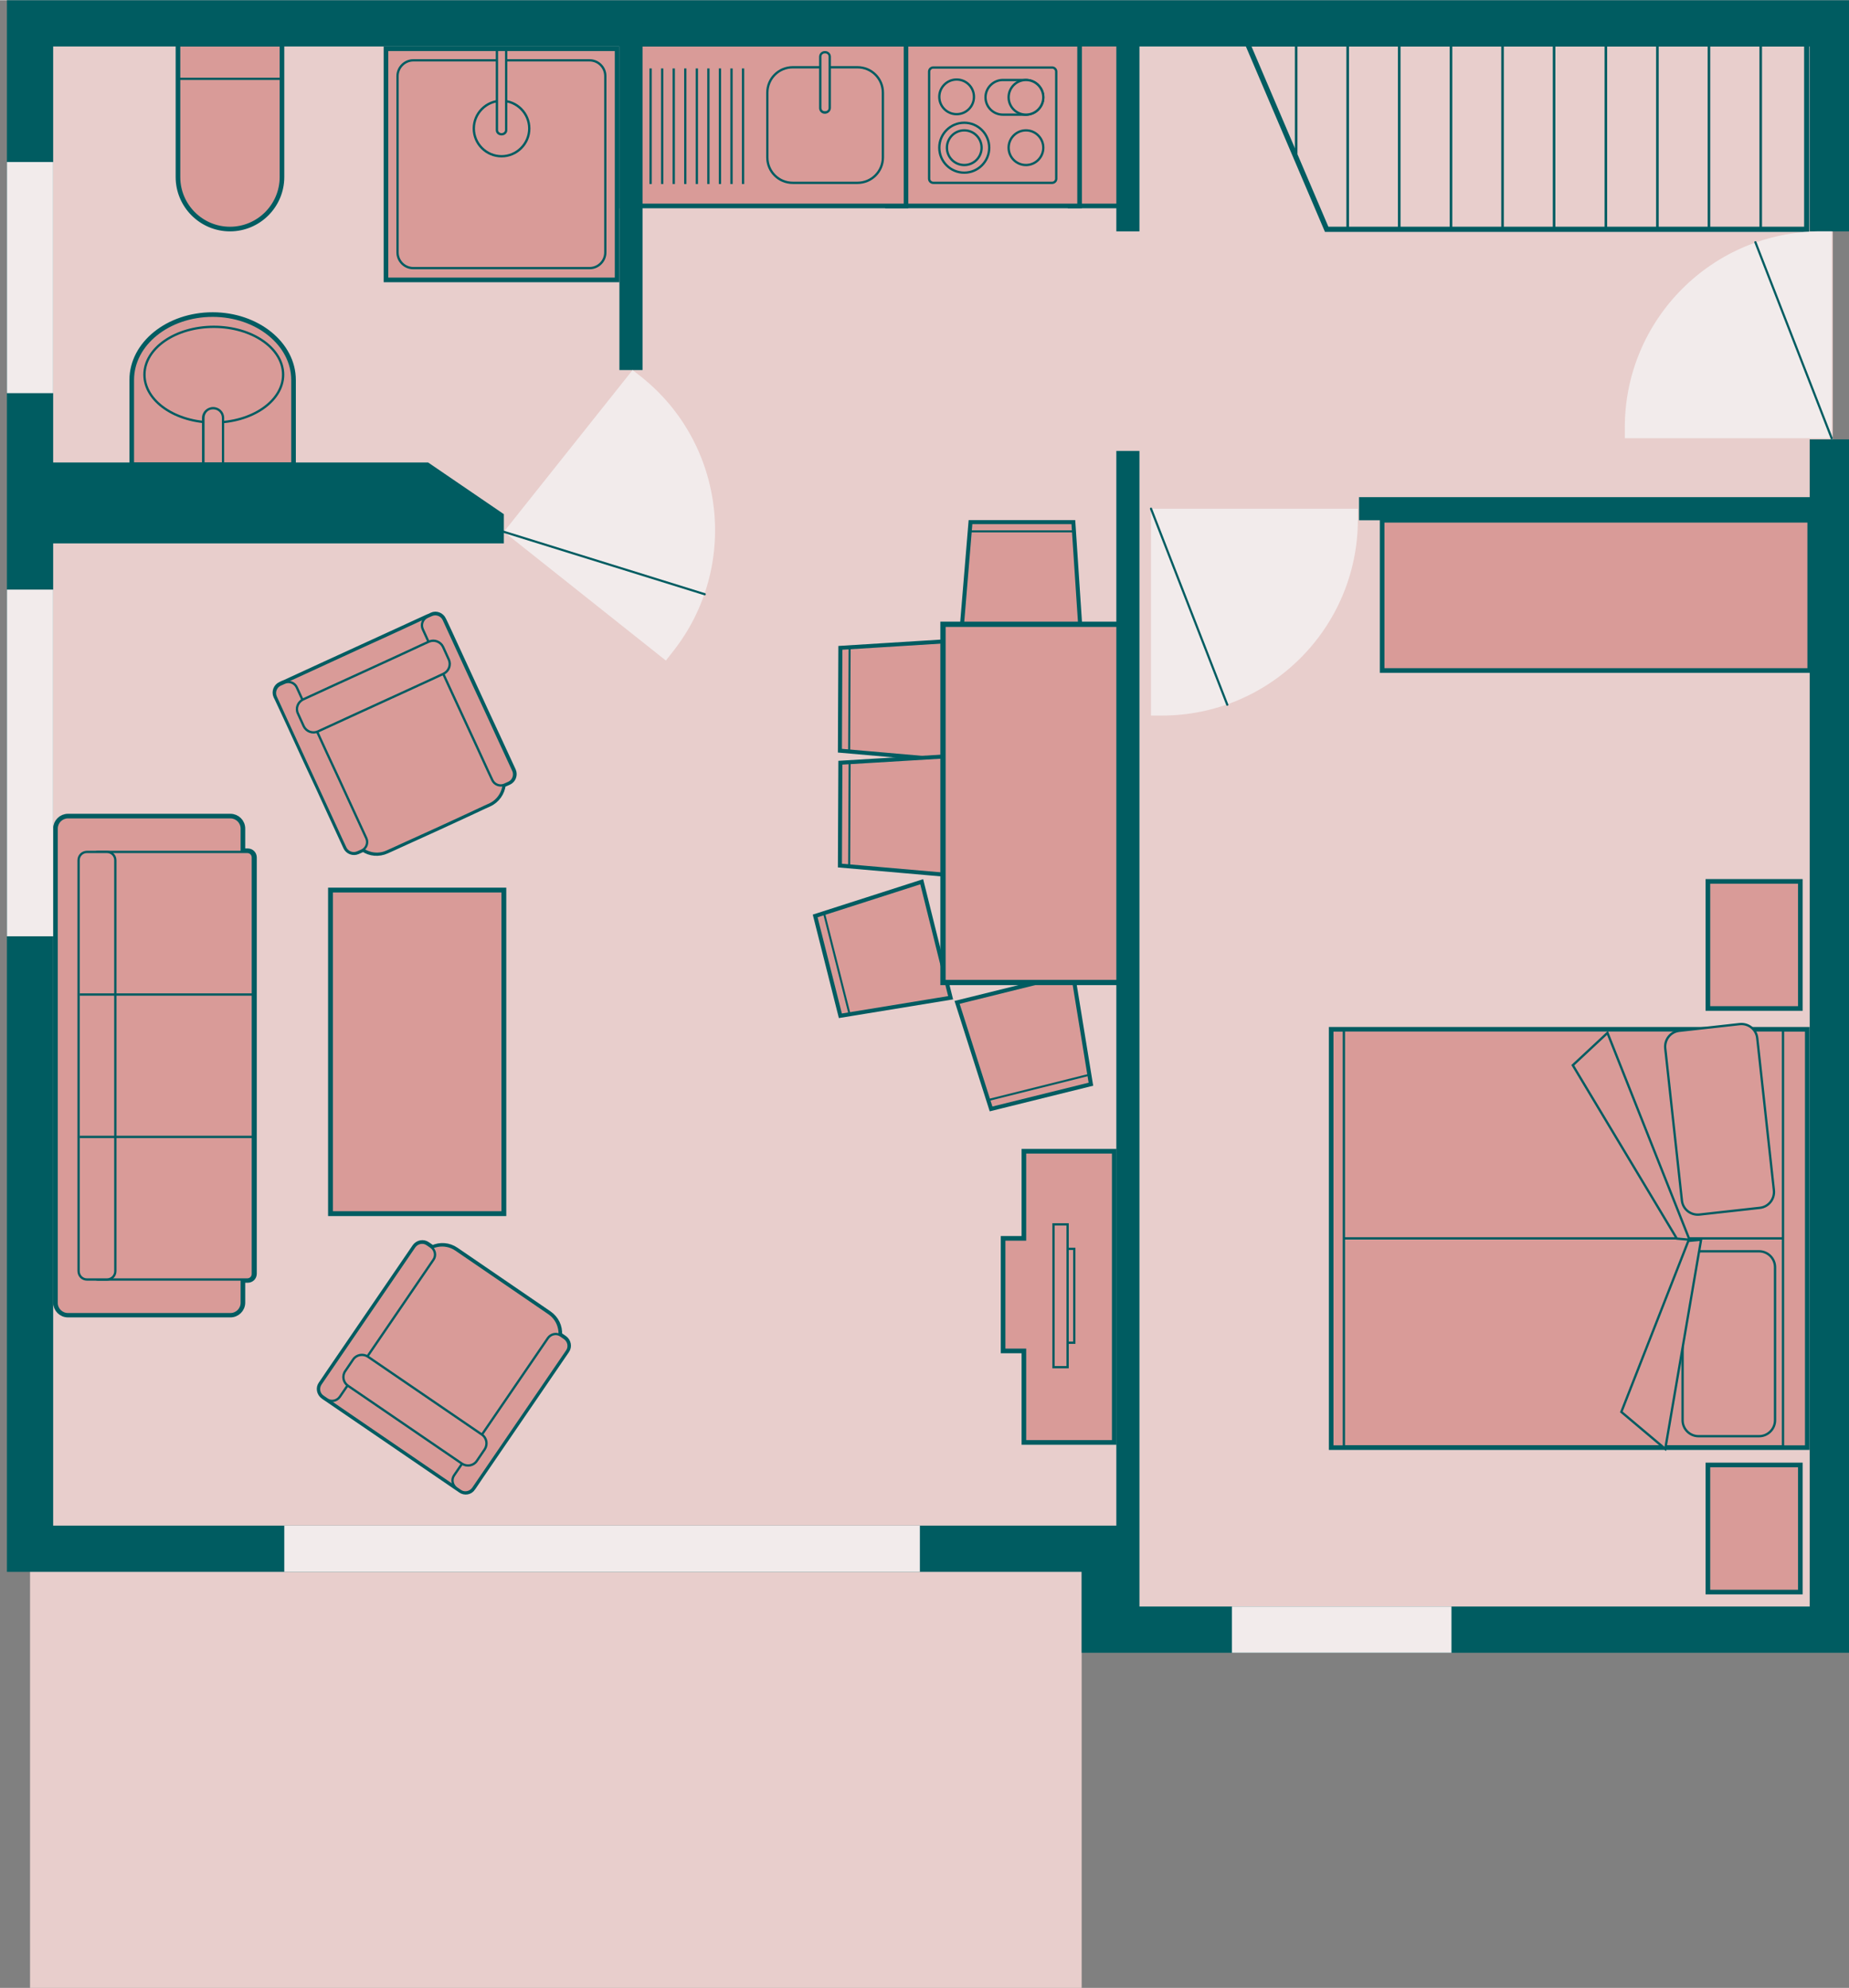 <?xml version="1.0" encoding="utf-8"?>
<!-- Generator: Adobe Illustrator 24.2.0, SVG Export Plug-In . SVG Version: 6.00 Build 0)  -->
<svg version="1.1" xmlns="http://www.w3.org/2000/svg" xmlns:xlink="http://www.w3.org/1999/xlink" x="0px" y="0px" width="1116px"
	 height="1200px" viewBox="0 0 800 860" enable-background="new 0 0 800 860" xml:space="preserve">
<rect x="0" y="0" width="800" height="860" fill="#808080" stroke="none"/>
<g id="plans">
</g>
<g id="house">
</g>
<g id="floor">
	<rect x="13" y="670" transform="matrix(-1 -1.139655e-12 1.139655e-12 -1 481 1530)" fill="#E8CECC" width="455" height="190"/>
	<polygon fill="#E8CECC" points="478,670 478,705 793,705 793,10 488,10 478,10 13,10 13,670 	"/>
</g>
<g id="interior">
	
		<rect x="463" y="14" transform="matrix(-1 -7.295310e-14 7.295310e-14 -1 951 103)" fill="#D99B98" stroke="#005C61" stroke-width="2" stroke-miterlimit="10" width="25" height="75"/>
	<path fill="#D99B98" stroke="#005C61" stroke-width="2" stroke-miterlimit="10" d="M122,76.5V54V41.5V19H99.5h0H77v22.5V54v22.5
		C77,88.9,87.1,99,99.5,99h0C111.9,99,122,88.9,122,76.5z"/>
	<g>
		<line fill="none" stroke="#005C61" stroke-miterlimit="10" x1="122" y1="34" x2="77" y2="34"/>
	</g>
	<path fill="#D99B98" stroke="#005C61" stroke-width="2" stroke-miterlimit="10" d="M57,164.3V201h70v-36.7
		c0-15.6-15.7-28.3-35-28.3h0C72.7,136,57,148.6,57,164.3z"/>
	<ellipse fill="#D99B98" stroke="#005C61" stroke-miterlimit="10" cx="92.5" cy="162" rx="30" ry="20.7"/>
	<g>
		<path fill="#D99B98" d="M88,200.5v-19.8c0-2.3,1.9-4.2,4.3-4.2s4.3,1.9,4.3,4.2v19.8H88z"/>
		<path fill="#005C61" d="M92.2,177c2.1,0,3.8,1.6,3.8,3.7V200h-7.5v-19.3C88.5,178.6,90.1,177,92.2,177 M92.2,176L92.2,176
			c-2.6,0-4.8,2.1-4.8,4.7V201H97v-20.3C97,178.1,94.9,176,92.2,176L92.2,176z"/>
	</g>
	<path fill="#D99B98" stroke="#005C61" stroke-width="2" stroke-miterlimit="10" d="M384,89c0,0,0-18.9,0-37c0-0.4,0-0.8,0-1.2
		c0-16.4,0-31.8,0-31.8s1.9,0,5,0c2.2,0,4.9,0,7.9,0c21.5,0,70.2,0,70.2,0s0,15.4,0,31.8c0,0.4,0,0.8,0,1.2c0,18.2,0,37,0,37
		s-48.7,0-70.2,0c-3,0-5.6,0-7.9,0C385.9,89,384,89,384,89z"/>
	<path fill="#D99B98" stroke="#005C61" stroke-miterlimit="10" d="M402,77.2c0,0,0-13,0-25.2c0-0.4,0-0.8,0-1.2
		c0-10.4,0-19.9,0-19.9c0-1,0.8-1.8,1.8-1.8h51.4c1,0,1.8,0.8,1.8,1.8c0,0,0,9.5,0,19.9c0,0.4,0,0.8,0,1.2c0,12.2,0,25.2,0,25.2
		c0,1-0.8,1.8-1.8,1.8h-51.4C402.8,79,402,78.2,402,77.2z"/>
	<circle fill="#D99B98" stroke="#005C61" stroke-miterlimit="10" cx="417.2" cy="63.8" r="10.8"/>
	<circle fill="#D99B98" stroke="#005C61" stroke-miterlimit="10" cx="417.2" cy="63.8" r="7.5"/>
	<circle fill="#D99B98" stroke="#005C61" stroke-miterlimit="10" cx="443.9" cy="63.8" r="7.5"/>
	<path fill="#D99B98" stroke="#005C61" stroke-miterlimit="10" d="M426.4,42L426.4,42c0-4.1,3.4-7.5,7.5-7.5h10
		c4.1,0,7.5,3.4,7.5,7.5v0c0,4.1-3.4,7.5-7.5,7.5h-10C429.7,49.5,426.4,46.1,426.4,42z"/>
	<circle fill="#D99B98" stroke="#005C61" stroke-miterlimit="10" cx="443.9" cy="42" r="7.5"/>
	<circle fill="#D99B98" stroke="#005C61" stroke-miterlimit="10" cx="413.9" cy="41.8" r="7.5"/>
	<g>
		<g>
			
				<rect x="589" y="433.3" transform="matrix(-1.836970e-16 1 -1 -1.836970e-16 1214.75 -143.25)" fill="none" stroke="#005C61" stroke-width="3" stroke-miterlimit="10" width="180" height="205"/>
			
				<rect x="576.5" y="535.8" transform="matrix(-1 -1.224647e-16 1.224647e-16 -1 1358 1161.5)" fill="#D99B98" stroke="#005C61" stroke-miterlimit="10" width="205" height="90"/>
			<path fill="#D99B98" stroke="#005C61" stroke-miterlimit="10" d="M734.9,541.3h26.2c3.8,0,6.9,3.1,6.9,6.9v66.2
				c0,3.8-3.1,6.9-6.9,6.9h-26.2c-3.8,0-6.9-3.1-6.9-6.9v-66.2C728,544.3,731.1,541.3,734.9,541.3z"/>
			
				<rect x="576.5" y="445.8" transform="matrix(-1 -1.224647e-16 1.224647e-16 -1 1358 981.5)" fill="#D99B98" stroke="#005C61" stroke-miterlimit="10" width="205" height="90"/>
			<path fill="#D99B98" stroke="#005C61" stroke-miterlimit="10" d="M726.6,445.9l26.1-2.9c3.8-0.4,7.2,2.3,7.6,6.1l7.2,65.8
				c0.4,3.8-2.3,7.2-6.1,7.6l-26.1,2.9c-3.8,0.4-7.2-2.3-7.6-6.1l-7.2-65.8C720.1,449.7,722.8,446.3,726.6,445.9z"/>
			<polygon fill="#D99B98" stroke="#005C61" stroke-miterlimit="10" points="731,536.3 695.5,446.8 680.5,460.8 725.5,535.8 			"/>
			<polygon fill="#D99B98" stroke="#005C61" stroke-miterlimit="10" points="736,536.3 720.5,626.8 701.5,610.8 730.5,536.8 			"/>
			
				<rect x="686.5" y="530.8" transform="matrix(-1.836970e-16 1 -1 -1.836970e-16 1312.25 -240.75)" fill="#D99B98" stroke="#005C61" stroke-miterlimit="10" width="180" height="10"/>
			
				<rect x="489" y="533.3" transform="matrix(-1.836970e-16 1 -1 -1.836970e-16 1114.75 -43.25)" fill="#D99B98" stroke="#005C61" stroke-miterlimit="10" width="180" height="5"/>
		</g>
	</g>
	
		<rect x="731.5" y="641.3" transform="matrix(-1.836970e-16 1 -1 -1.836970e-16 1420.25 -97.75)" fill="#D99B98" stroke="#005C61" stroke-width="2" stroke-miterlimit="10" width="55" height="40"/>
	
		<rect x="731.5" y="388.8" transform="matrix(-1.836970e-16 1 -1 -1.836970e-16 1167.75 -350.25)" fill="#D99B98" stroke="#005C61" stroke-width="2" stroke-miterlimit="10" width="55" height="40"/>
	
		<rect x="143" y="385" transform="matrix(-1 3.463351e-11 -3.463351e-11 -1 361 910)" fill="#D99B98" stroke="#005C61" stroke-width="2.103" stroke-miterlimit="10" width="75" height="140"/>
	
		<rect x="598" y="225" transform="matrix(-1 1.941746e-14 -1.941746e-14 -1 1381 515)" fill="#D99B98" stroke="#005C61" stroke-width="2" stroke-miterlimit="10" width="185" height="65"/>
	
		<rect x="167" y="21" transform="matrix(-1 -1.224647e-16 1.224647e-16 -1 434 142)" fill="#D99B98" stroke="#005C61" stroke-width="2" stroke-miterlimit="10" width="100" height="100"/>
	<path fill="#D99B98" stroke="#005C61" stroke-miterlimit="10" d="M178.8,26h76.3c3.8,0,6.8,3.1,6.8,6.8v76.3c0,3.8-3.1,6.8-6.8,6.8
		h-76.3c-3.8,0-6.8-3.1-6.8-6.8V32.8C172,29.1,175.1,26,178.8,26z"/>
	<g>
		<circle fill="#D99B98" cx="217" cy="55.5" r="12"/>
		<path fill="#005C61" d="M217,44c6.3,0,11.5,5.2,11.5,11.5S223.3,67,217,67s-11.5-5.2-11.5-11.5S210.7,44,217,44 M217,43
			c-6.9,0-12.5,5.6-12.5,12.5S210.1,68,217,68s12.5-5.6,12.5-12.5S223.9,43,217,43L217,43z"/>
	</g>
	<g>
		<path fill="#D99B98" d="M217,58c-1.1,0-2-0.8-2-1.8V21.5h4v34.7C219,57.2,218.1,58,217,58z"/>
		<path fill="#005C61" d="M218.5,22v34.2c0,0.7-0.7,1.3-1.5,1.3s-1.5-0.6-1.5-1.3V22H218.5 M219.5,21h-5v35.2c0,1.3,1.1,2.3,2.5,2.3
			c1.4,0,2.5-1,2.5-2.3V21L219.5,21z"/>
	</g>
	<path fill="#D99B98" stroke="#005C61" stroke-width="2" stroke-miterlimit="10" d="M434,535.7h9c0,0,0-10.4,0-18.7
		c0-10.3,0-19,0-19s3.8,0,9.3,0c4.6,0,11.3,0,16.5,0c7.6,0,13.3,0,13.3,0s0,7.2,0,19c0,20.2,0,65,0,86c0,12.9,0,21,0,21
		s-5.7,0-13.3,0c-5.2,0-11.9,0-16.5,0c-5.5,0-9.3,0-9.3,0s0-9.7,0-21c0-8.5,0-18.6,0-18.6h-9V535.7z"/>
	
		<rect x="458.8" y="540.2" transform="matrix(-1 -4.488422e-11 4.488422e-11 -1 923.605 1121.045)" fill="#D99B98" stroke="#005C61" stroke-miterlimit="10" width="6.1" height="40.6"/>
	
		<rect x="455.9" y="529.6" transform="matrix(-1 -4.488422e-11 4.488422e-11 -1 917.816 1121.045)" fill="#D99B98" stroke="#005C61" stroke-miterlimit="10" width="6.1" height="61.8"/>
	<path fill="#D99B98" stroke="#005C61" stroke-width="2" stroke-miterlimit="10" d="M204.7,643.8l0.5-0.7l2.9-4.3l37.2-54.4
		c1.3-1.8,0.8-4.3-1-5.6l-1.6-1.1c-0.2-0.1-0.4-0.2-0.5-0.3c0.2-3.6-1.4-7.1-4.6-9.3l-40.2-27.5c-3.2-2.2-7.1-2.4-10.3-0.9
		c-0.1-0.1-0.3-0.3-0.5-0.4l-1.6-1.1c-1.8-1.3-4.3-0.8-5.6,1l-37.2,54.4l-2.9,4.3l-0.5,0.7c-1.3,1.8-0.8,4.3,1,5.6l0.7,0.5l0.9,0.6
		l56.2,38.4l0.9,0.6l0.7,0.5C201,646.1,203.5,645.7,204.7,643.8z"/>
	<path fill="#D99B98" stroke="#005C61" stroke-miterlimit="10" d="M205.2,643.1l2.9-4.3c1.5-2.2,1-5.3-1.3-6.8l-0.1-0.1
		c0.1-0.2,0.3-0.3,0.4-0.5l33.2-48.5c3.3-4.8,2.1-11.5-2.8-14.8l-40.2-27.5c-4.8-3.3-11.5-2.1-14.8,2.8l-33.2,48.5
		c-0.1,0.2-0.2,0.4-0.3,0.5l-0.1-0.1c-2.2-1.5-5.3-1-6.8,1.3l-2.9,4.3c-1.5,2.2-1,5.3,1.3,6.8l57.9,39.6
		C200.6,645.9,203.7,645.3,205.2,643.1z"/>
	<path fill="#D99B98" stroke="#005C61" stroke-miterlimit="10" d="M196.5,638.2l40.6-59.4c1.3-1.8,3.8-2.3,5.6-1l1.6,1.1
		c1.8,1.3,2.3,3.8,1,5.6l-40.6,59.4c-1.3,1.8-3.8,2.3-5.6,1l-1.6-1.1C195.7,642.5,195.2,640,196.5,638.2z"/>
	<path fill="#D99B98" stroke="#005C61" stroke-miterlimit="10" d="M138.7,598.7l40.6-59.4c1.3-1.8,3.8-2.3,5.6-1l1.6,1.1
		c1.8,1.3,2.3,3.8,1,5.6L147,604.3c-1.3,1.8-3.8,2.3-5.6,1l-1.6-1.1C137.9,603,137.5,600.5,138.7,598.7z"/>
	<path fill="#D99B98" stroke="#005C61" stroke-miterlimit="10" d="M149.4,593.1l3.4-5c1.4-2.1,4.3-2.6,6.4-1.2l49.3,33.7
		c2.1,1.4,2.6,4.3,1.2,6.4l-3.4,5c-1.4,2.1-4.3,2.6-6.4,1.2l-49.3-33.7C148.5,598.1,147.9,595.2,149.4,593.1z"/>
	<path fill="#D99B98" stroke="#005C61" stroke-width="2" stroke-miterlimit="10" d="M269,89c0,0,0-9.5,0-21.4c0-4.7,0-9.9,0-15
		c0-17,0-33.6,0-33.6s2,0,5.5,0c0.6,0,1.7,0,3,0c44.4,0,114.5,0,114.5,0s0,16.6,0,33.6c0,5.1,0,10.3,0,15c0,12,0,21.4,0,21.4
		s-70.1,0-114.5,0c-1.3,0-2.4,0-3,0C271,89,269,89,269,89z"/>
	<path fill="#D99B98" stroke="#005C61" stroke-miterlimit="10" d="M332,68c0,0,0-0.1,0-0.4c0-1.7,0-8.6,0-15c0-6.5,0-12.6,0-12.6
		c0-6.1,4.9-11,11-11h28c6.1,0,11,4.9,11,11c0,0,0,6.1,0,12.6c0,6.4,0,13.3,0,15c0,0.3,0,0.4,0,0.4c0,6.1-4.9,11-11,11h-28
		C336.9,79,332,74.1,332,68z"/>
	<path fill="#D99B98" d="M355,24.4c0-1,0.8-1.9,1.9-1.9h0.3c1,0,1.9,0.8,1.9,1.9v22.3c0,1-0.8,1.9-1.9,1.9h-0.3
		c-1,0-1.9-0.8-1.9-1.9V24.4z"/>
	<path fill="#005C61" d="M358.5,46.6c0,0.8-0.6,1.4-1.4,1.4h-0.3c-0.8,0-1.4-0.6-1.4-1.4V24.4c0-0.8,0.6-1.4,1.4-1.4h0.3
		c0.8,0,1.4,0.6,1.4,1.4V46.6 M359.5,46.6V24.4c0-1.3-1.1-2.4-2.4-2.4h-0.3c-1.3,0-2.4,1.1-2.4,2.4v22.3c0,1.3,1.1,2.4,2.4,2.4h0.3
		C358.4,49,359.5,47.9,359.5,46.6L359.5,46.6z"/>
	<g>
		<path fill="none" stroke="#005C61" stroke-miterlimit="10" d="M321.5,29.5c0,0,0,11.3,0,23.1c0,5.2,0,10.5,0,15
			c0,6.9,0,11.9,0,11.9"/>
	</g>
	<path fill="none" stroke="#005C61" stroke-miterlimit="10" d="M316.5,29.5c0,0,0,11.3,0,23.1c0,5.2,0,10.5,0,15
		c0,6.9,0,11.9,0,11.9"/>
	<path fill="none" stroke="#005C61" stroke-miterlimit="10" d="M311.5,29.5c0,0,0,11.3,0,23.1c0,5.2,0,10.5,0,15
		c0,6.9,0,11.9,0,11.9"/>
	<path fill="none" stroke="#005C61" stroke-miterlimit="10" d="M306.5,29.5c0,0,0,11.3,0,23.1c0,5.2,0,10.5,0,15
		c0,6.9,0,11.9,0,11.9"/>
	<path fill="none" stroke="#005C61" stroke-miterlimit="10" d="M301.5,29.5c0,0,0,11.3,0,23.1c0,5.2,0,10.5,0,15
		c0,6.9,0,11.9,0,11.9"/>
	<path fill="none" stroke="#005C61" stroke-miterlimit="10" d="M296.5,29.5c0,0,0,11.3,0,23.1c0,5.2,0,10.5,0,15
		c0,6.9,0,11.9,0,11.9"/>
	<path fill="none" stroke="#005C61" stroke-miterlimit="10" d="M291.5,29.5c0,0,0,11.3,0,23.1c0,5.2,0,10.5,0,15
		c0,6.9,0,11.9,0,11.9"/>
	<path fill="none" stroke="#005C61" stroke-miterlimit="10" d="M286.5,29.5c0,0,0,11.3,0,23.1c0,5.2,0,10.5,0,15
		c0,6.9,0,11.9,0,11.9"/>
	<path fill="none" stroke="#005C61" stroke-miterlimit="10" d="M281.5,29.5c0,0,0,11.3,0,23.1c0,5.2,0,10.5,0,15
		c0,6.9,0,11.9,0,11.9"/>
	<polygon fill="#E8CECC" stroke="#005C61" stroke-width="2.238" stroke-miterlimit="10" points="574,99.1 539.8,18.9 781.7,18.9 
		781.7,99.1 	"/>
	<line fill="none" stroke="#005C61" stroke-width="1.119" stroke-miterlimit="10" x1="761.8" y1="18.9" x2="761.8" y2="99.1"/>
	<line fill="none" stroke="#005C61" stroke-width="1.119" stroke-miterlimit="10" x1="739.4" y1="18.9" x2="739.4" y2="99.1"/>
	<line fill="none" stroke="#005C61" stroke-width="1.119" stroke-miterlimit="10" x1="717.1" y1="18.9" x2="717.1" y2="99.1"/>
	<line fill="none" stroke="#005C61" stroke-width="1.119" stroke-miterlimit="10" x1="694.8" y1="18.9" x2="694.8" y2="99.1"/>
	<line fill="none" stroke="#005C61" stroke-width="1.119" stroke-miterlimit="10" x1="672.4" y1="18.9" x2="672.4" y2="99.1"/>
	<line fill="none" stroke="#005C61" stroke-width="1.119" stroke-miterlimit="10" x1="650.1" y1="18.9" x2="650.1" y2="99.1"/>
	<line fill="none" stroke="#005C61" stroke-width="1.119" stroke-miterlimit="10" x1="627.8" y1="18.9" x2="627.8" y2="99.5"/>
	<line fill="none" stroke="#005C61" stroke-width="1.119" stroke-miterlimit="10" x1="605.4" y1="18.9" x2="605.4" y2="99.5"/>
	<line fill="none" stroke="#005C61" stroke-width="1.119" stroke-miterlimit="10" x1="583.1" y1="18.9" x2="583.1" y2="99"/>
	<line fill="none" stroke="#005C61" stroke-width="1.119" stroke-miterlimit="10" x1="560.8" y1="18.9" x2="560.8" y2="66.5"/>
	<path fill="#D99B98" stroke="#005C61" stroke-width="3" stroke-miterlimit="10" d="M29.4,353.5h70.3c2.7,0,4.9,2.2,4.9,4.9v10.1
		h2.6c1.4,0,2.4,1.1,2.4,2.4v180.1c0,1.4-1.1,2.4-2.4,2.4h-2.6v10.1c0,2.7-2.2,4.9-4.9,4.9H29.4c-2.7,0-4.9-2.2-4.9-4.9V358.4
		C24.5,355.7,26.7,353.5,29.4,353.5z"/>
	<path fill="#D99B98" stroke="#005C61" stroke-miterlimit="10" d="M29.4,568.5h70.3c2.7,0,4.9-2.2,4.9-4.9V358.4
		c0-2.7-2.2-4.9-4.9-4.9H29.4c-2.7,0-4.9,2.2-4.9,4.9v205.3C24.5,566.3,26.7,568.5,29.4,568.5z"/>
	<path fill="#D99B98" stroke="#005C61" stroke-miterlimit="10" d="M42.4,553.5h64.6c1.4,0,2.4-1.1,2.4-2.4V370.9
		c0-1.4-1.1-2.4-2.4-2.4H42.4c-1.4,0-2.4,1.1-2.4,2.4v180.1C40,552.4,41.1,553.5,42.4,553.5z"/>
	<path fill="#D99B98" stroke="#005C61" stroke-miterlimit="10" d="M37.6,553.5h8.7c2,0,3.6-1.6,3.6-3.6V372.1c0-2-1.6-3.6-3.6-3.6
		h-8.7c-2,0-3.6,1.6-3.6,3.6v177.7C34,551.9,35.6,553.5,37.6,553.5z"/>
	<line fill="none" stroke="#005C61" stroke-miterlimit="10" x1="109.5" y1="430.2" x2="34.5" y2="430.2"/>
	<line fill="none" stroke="#005C61" stroke-miterlimit="10" x1="109.5" y1="491.8" x2="34.5" y2="491.8"/>
	<polygon fill="#D99B98" stroke="#005C61" stroke-width="1.742" stroke-miterlimit="10" points="419.9,225.8 464.4,225.8 
		467.6,274.1 415.9,274.1 	"/>
	<line fill="none" stroke="#005C61" stroke-width="0.871" stroke-miterlimit="10" x1="464.4" y1="229.8" x2="419.9" y2="229.8"/>
	<polygon fill="#D99B98" stroke="#005C61" stroke-width="1.742" stroke-miterlimit="10" points="472,469 428.8,479.7 414.1,433.6 
		464.2,421.2 	"/>
	<line fill="none" stroke="#005C61" stroke-width="0.871" stroke-miterlimit="10" x1="427.8" y1="475.8" x2="471" y2="465"/>
	<polygon fill="#D99B98" stroke="#005C61" stroke-width="1.742" stroke-miterlimit="10" points="363.4,324.7 363.6,280.2 
		411.9,277.2 411.6,328.9 	"/>
	<line fill="none" stroke="#005C61" stroke-width="0.871" stroke-miterlimit="10" x1="367.6" y1="280.2" x2="367.4" y2="324.7"/>
	<polygon fill="#D99B98" stroke="#005C61" stroke-width="1.742" stroke-miterlimit="10" points="363.4,374.4 363.6,329.9 
		411.9,327 411.6,378.6 	"/>
	<line fill="none" stroke="#005C61" stroke-width="0.871" stroke-miterlimit="10" x1="367.6" y1="330" x2="367.4" y2="374.5"/>
	<polygon fill="#D99B98" stroke="#005C61" stroke-width="1.742" stroke-miterlimit="10" points="363.6,439.4 352.7,396.2 
		398.8,381.4 411.3,431.6 	"/>
	<line fill="none" stroke="#005C61" stroke-width="0.871" stroke-miterlimit="10" x1="356.6" y1="395.3" x2="367.5" y2="438.4"/>
	<path fill="#D99B98" stroke="#005C61" stroke-width="2" stroke-miterlimit="10" d="M192,267.9l0.4,0.8l2.2,4.7
		c0,0,4.9,10.6,10.5,22.8c3.5,7.6,7.3,15.9,10.5,22.7c3.8,8.3,6.6,14.3,6.6,14.3c0.9,2,0,4.4-2,5.3l-1.8,0.8
		c-0.2,0.1-0.4,0.1-0.6,0.2c-0.4,3.5-2.6,6.8-6.1,8.4c0,0-3.4,1.5-8.2,3.8c-7.7,3.6-19.3,8.9-27.3,12.5c-5.2,2.4-8.8,4-8.8,4
		c-3.5,1.6-7.4,1.2-10.3-0.8c-0.2,0.1-0.3,0.2-0.5,0.3l-1.8,0.8c-2,0.9-4.4,0-5.3-2c0,0-2.8-6.1-6.6-14.3
		c-3.1-6.8-6.9-15.1-10.5-22.7c-5.6-12.3-10.5-22.8-10.5-22.8l-2.2-4.7l-0.4-0.8c-0.9-2,0-4.4,2-5.3l0.8-0.4l1-0.4
		c0,0,7.6-3.5,17.6-8.1c8.5-3.9,18.8-8.6,27.3-12.5c9.6-4.4,17-7.8,17-7.8l1-0.4l0.8-0.4C188.7,265,191.1,265.9,192,267.9z"/>
	<path fill="#D99B98" stroke="#005C61" stroke-miterlimit="10" d="M192.4,268.7l2.2,4.7c1.1,2.5,0.1,5.4-2.4,6.5l-0.1,0
		c0.1,0.2,0.2,0.4,0.3,0.6c0,0,3.7,8,8.2,17.8c3.4,7.4,7.3,15.9,10.5,22.7c3.4,7.4,5.9,12.9,5.9,12.9c2.5,5.3,0.1,11.7-5.2,14.1
		c0,0-3.4,1.5-8.2,3.8c-7.7,3.6-19.3,8.9-27.3,12.5c-5.2,2.4-8.8,4-8.8,4c-5.3,2.5-11.7,0.1-14.1-5.2c0,0-2.5-5.5-5.9-12.9
		c-3.1-6.8-7-15.3-10.5-22.7c-4.5-9.8-8.2-17.8-8.2-17.8c-0.1-0.2-0.2-0.4-0.2-0.6l-0.1,0c-2.5,1.1-5.4,0.1-6.5-2.4l-2.2-4.7
		c-1.1-2.5-0.1-5.4,2.4-6.5c0,0,8.1-3.7,18.5-8.5c8.6-4,18.7-8.6,27.3-12.5c10.1-4.7,18-8.3,18-8.3
		C188.3,265.2,191.3,266.3,192.4,268.7z"/>
	<path fill="#D99B98" stroke="#005C61" stroke-miterlimit="10" d="M182.9,272.1c0,0,6.2,13.6,13,28.3c3.6,7.8,7.4,16,10.5,22.7
		c3.8,8.4,6.6,14.3,6.6,14.3c0.9,2,3.3,2.9,5.3,2l1.8-0.8c2-0.9,2.9-3.3,2-5.3c0,0-2.8-6-6.6-14.3c-3.1-6.7-6.8-14.9-10.5-22.7
		c-6.8-14.8-13-28.3-13-28.3c-0.9-2-3.3-2.9-5.3-2l-1.8,0.8C182.9,267.7,182,270.1,182.9,272.1z"/>
	<path fill="#D99B98" stroke="#005C61" stroke-miterlimit="10" d="M119.3,301.4c0,0,6.2,13.6,13,28.3c3.6,7.8,7.4,16,10.5,22.7
		c3.8,8.4,6.6,14.3,6.6,14.3c0.9,2,3.3,2.9,5.3,2l1.8-0.8c2-0.9,2.9-3.3,2-5.3c0,0-2.8-6-6.6-14.3c-3.1-6.7-6.8-14.9-10.5-22.7
		c-6.8-14.8-13-28.3-13-28.3c-0.9-2-3.3-2.9-5.3-2l-1.8,0.8C119.3,297,118.4,299.4,119.3,301.4z"/>
	<path fill="#D99B98" stroke="#005C61" stroke-miterlimit="10" d="M128.9,308.6l2.5,5.5c1.1,2.3,3.8,3.3,6.1,2.3
		c0,0,5.8-2.7,13.7-6.3c8.3-3.8,19-8.7,27.3-12.5c7.7-3.5,13.4-6.2,13.4-6.2c2.3-1.1,3.3-3.8,2.3-6.1l-2.5-5.5
		c-1.1-2.3-3.8-3.3-6.1-2.3c0,0-5.7,2.6-13.4,6.2c-8.3,3.8-18.9,8.7-27.3,12.5c-7.8,3.6-13.7,6.3-13.7,6.3
		C128.9,303.6,127.8,306.3,128.9,308.6z"/>
	
		<rect x="408" y="270" transform="matrix(-1 3.765287e-11 -3.765287e-11 -1 896 695)" fill="#D99B98" stroke="#005C61" stroke-width="2.285" stroke-miterlimit="10" width="80" height="155"/>
</g>
<g id="walls">
	<polyline fill="none" stroke="#005C61" stroke-width="20" stroke-miterlimit="10" points="793,190 793,705 478,705 478,670 13,670 
		13,10 793,10 793,100 	"/>
	<line fill="none" stroke="#005C61" stroke-width="10" stroke-miterlimit="10" x1="273" y1="160" x2="273" y2="10"/>
	<line fill="none" stroke="#005C61" stroke-width="10" stroke-miterlimit="10" x1="488" y1="10" x2="488" y2="100"/>
	<line fill="none" stroke="#005C61" stroke-width="10" stroke-miterlimit="10" x1="488" y1="195" x2="488" y2="705"/>
	<line fill="none" stroke="#005C61" stroke-width="10" stroke-miterlimit="10" x1="793" y1="220" x2="588" y2="220"/>
	<polygon fill="#005C61" stroke="#005C61" stroke-width="10" stroke-miterlimit="10" points="213,225 183.7,205 13,205 13,230 
		213,230 	"/>
</g>
<g id="doors">
	<path fill="#F2EBEB" d="M787.8,100c-46.8,0-84.8,38-84.8,84.8v4.7h89.5V100H787.8z"/>
	
		<line fill="none" stroke="#005C61" stroke-width="0.942" stroke-linecap="round" stroke-miterlimit="10" x1="792.5" y1="189.5" x2="759.5" y2="104.7"/>
	<path fill="#F2EBEB" d="M502.7,309.5c46.8,0,84.8-38,84.8-84.8V220H498v89.5H502.7z"/>
	
		<line fill="none" stroke="#005C61" stroke-width="0.942" stroke-linecap="round" stroke-miterlimit="10" x1="498" y1="220" x2="531" y2="304.8"/>
	<path fill="#F2EBEB" d="M291,282c29.1-36.6,23-90-13.6-119.1l-3.7-2.9L218,230l70.1,55.7L291,282z"/>
	
		<line fill="none" stroke="#005C61" stroke-width="0.942" stroke-linecap="round" stroke-miterlimit="10" x1="218" y1="230" x2="304.9" y2="257"/>
</g>
<g id="windows">
	<line fill="none" stroke="#F2EBEB" stroke-width="20" stroke-miterlimit="10" x1="13" y1="170" x2="13" y2="70"/>
	<line fill="none" stroke="#F2EBEB" stroke-width="20" stroke-miterlimit="10" x1="13" y1="405" x2="13" y2="255"/>
	<line fill="none" stroke="#F2EBEB" stroke-width="20" stroke-miterlimit="10" x1="628" y1="705" x2="533" y2="705"/>
	<line fill="none" stroke="#F2EBEB" stroke-width="20" stroke-miterlimit="10" x1="398" y1="670" x2="123" y2="670"/>
</g>
<g id="info">
</g>
</svg>
